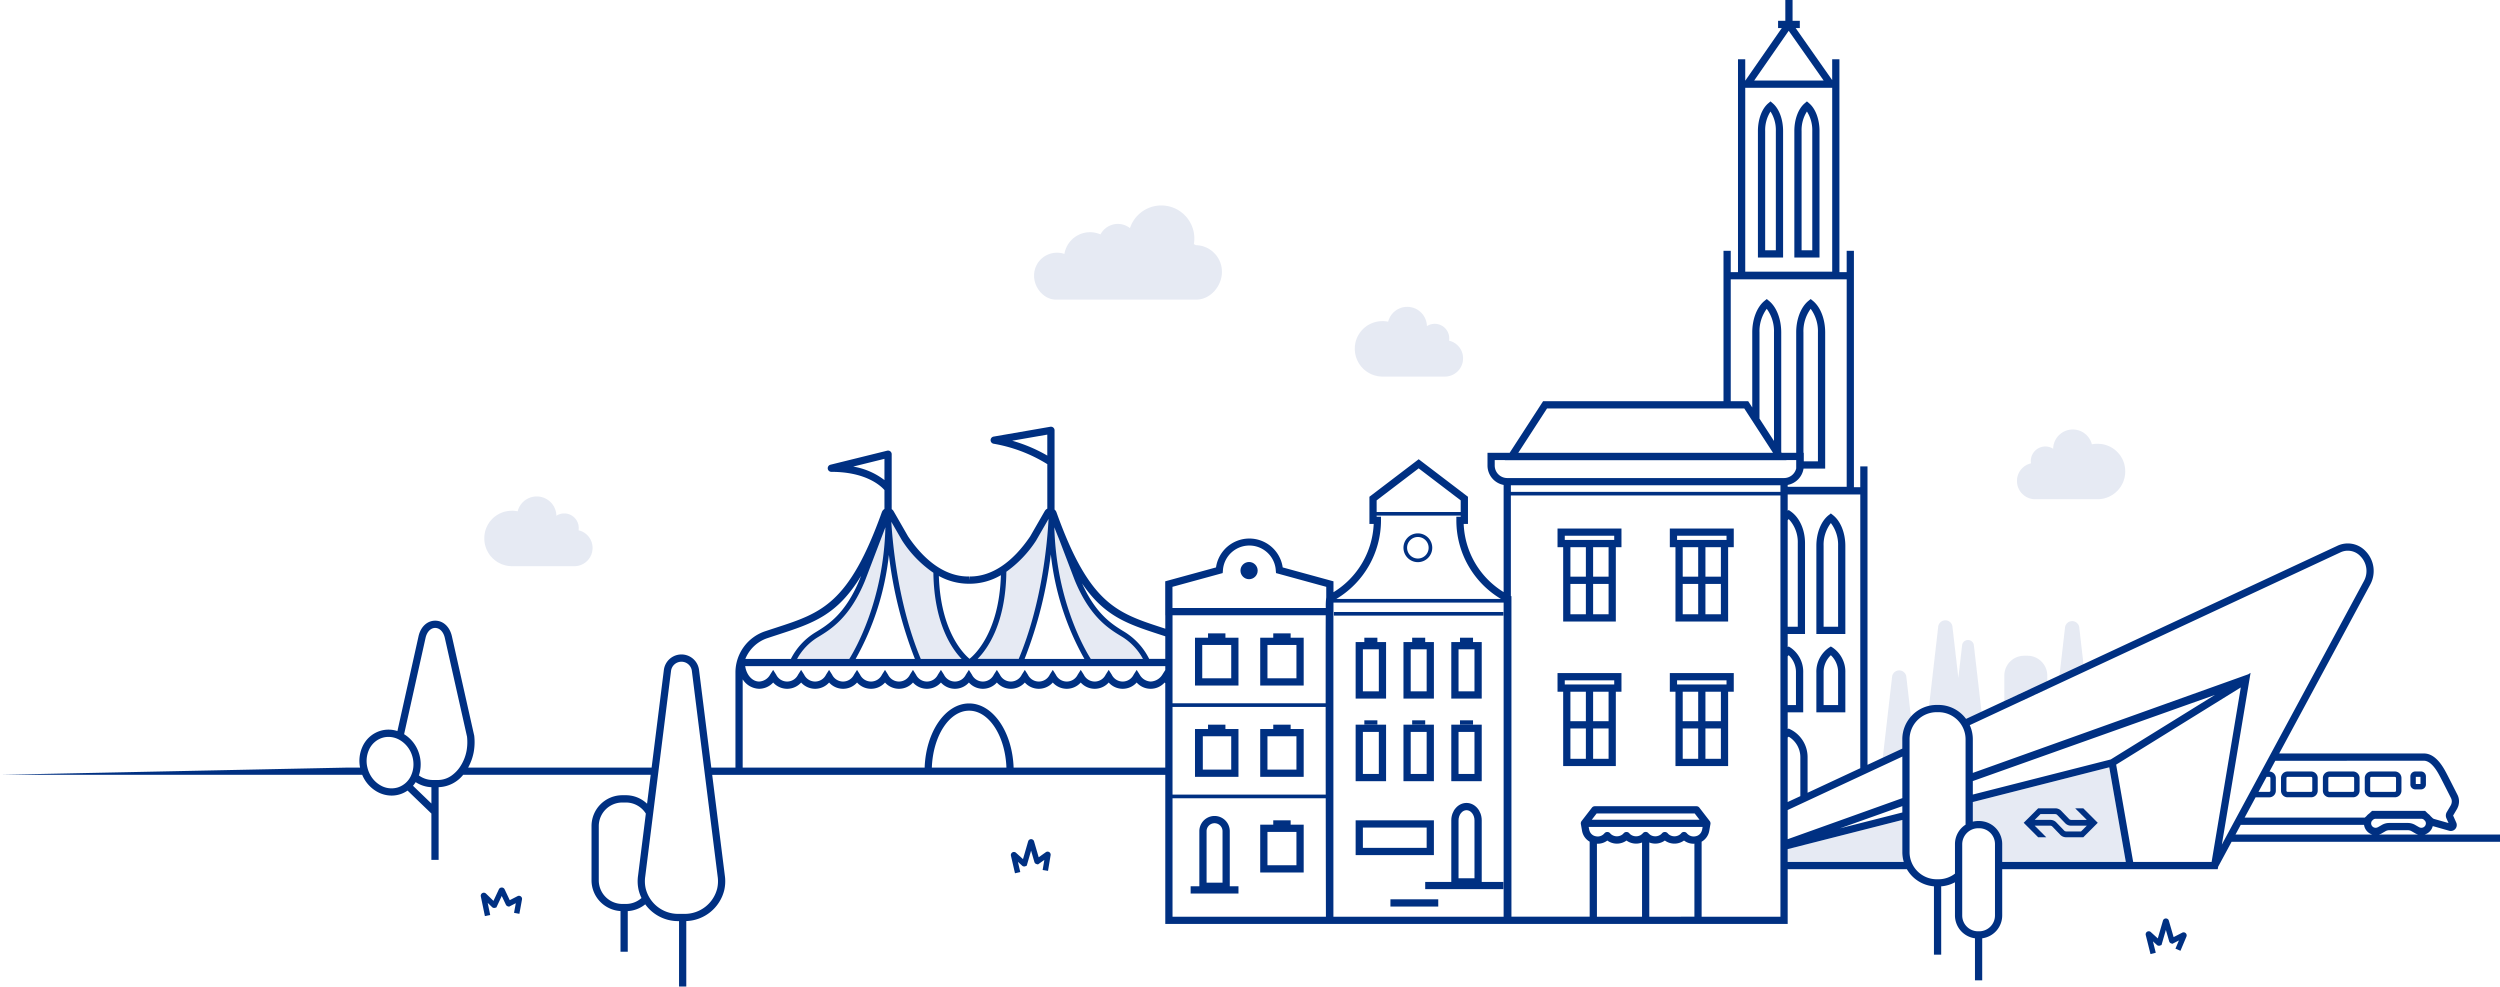 <svg xmlns="http://www.w3.org/2000/svg" width="690" height="272.275" viewBox="0 0 690 272.275"><defs><style>.a,.b{fill:#003082;}.a{opacity:0.1;}</style></defs><title>generiek</title><polygon class="a" points="258.628 157.969 258.857 164.998 259.239 167.568 260.691 172.935 262.296 175.656 263.825 178.377 267.264 182.761 253.966 182.837 253.049 180.796 249.686 170.441 247.011 159.027 245.941 151.393 245.635 145.648 245.483 143.305 245.635 142.247 248.387 146.48 250.527 150.032 252.514 152.527 254.654 154.643 257.405 156.986 258.628 157.969"/><polygon class="a" points="245.177 143.396 245.253 145.134 245.1 148.913 244.642 154.734 242.884 163.502 239.445 173.328 236.617 179.677 235.165 182.247 218.657 182.701 219.192 180.736 221.284 178.165 222.975 176.503 225.994 174.462 231.114 170.305 234.401 166.601 236.846 162.368 239.751 155.187 245.177 143.396"/><polygon class="a" points="276.738 157.816 276.509 164.845 276.127 167.415 274.674 172.782 273.069 175.503 271.541 178.224 268.102 182.608 281.4 182.684 282.317 180.643 285.68 170.288 288.355 158.874 289.425 151.24 289.73 145.495 289.883 143.152 289.73 142.094 286.979 146.327 284.839 149.879 282.852 152.374 280.712 154.49 277.961 156.833 276.738 157.816"/><polygon class="a" points="290.189 143.243 290.113 144.981 290.265 148.761 290.724 154.581 292.482 163.349 295.921 173.175 298.749 179.524 300.201 182.094 316.709 182.548 316.174 180.583 314.082 178.012 312.391 176.35 309.372 174.309 304.251 170.152 300.965 166.448 298.519 162.215 295.615 155.034 290.189 143.243"/><path class="a" d="M403.806,98.883a5.025,5.025,0,0,1-4.838,5.051H381.41a7.667,7.667,0,0,1-7.482-7.695,7.58,7.58,0,0,1,7.482-7.6,7.435,7.435,0,0,1,1.723.147,5.43,5.43,0,0,1,10.693,1.227,3.95,3.95,0,0,1,2.152-.636,4.01,4.01,0,0,1,4.014,4.011,4.956,4.956,0,0,1-.041.645A4.964,4.964,0,0,1,403.806,98.883Z"/><path class="a" d="M163.547,151.215a5.025,5.025,0,0,1-4.838,5.051H141.151a7.667,7.667,0,0,1-7.482-7.695,7.58,7.58,0,0,1,7.482-7.6,7.435,7.435,0,0,1,1.723.147,5.43,5.43,0,0,1,10.693,1.227,3.95,3.95,0,0,1,2.152-.636,4.01,4.01,0,0,1,4.014,4.011,4.956,4.956,0,0,1-.041.645A4.964,4.964,0,0,1,163.547,151.215Z"/><path class="a" d="M556.687,132.735a5.025,5.025,0,0,0,4.838,5.051h17.559a7.667,7.667,0,0,0,7.482-7.695,7.58,7.58,0,0,0-7.482-7.6,7.435,7.435,0,0,0-1.723.147,5.43,5.43,0,0,0-10.693,1.227,3.95,3.95,0,0,0-2.152-.636,4.01,4.01,0,0,0-4.014,4.011,4.956,4.956,0,0,0,.041.645A4.964,4.964,0,0,0,556.687,132.735Z"/><path class="a" d="M337.254,75.04c0,3.918-3.183,7.656-7.1,7.656h-38.7c-3.344,0-6.052-3.263-6.052-6.607a6.292,6.292,0,0,1,6.052-6.329,5.842,5.842,0,0,1,2.322.327,7.161,7.161,0,0,1,9.96-5.385,5.408,5.408,0,0,1,4.779-2.9,5.322,5.322,0,0,1,3.353,1.166,9.113,9.113,0,0,1,17.769,2.853,8.512,8.512,0,0,1-.143,1.595c.215-.018.439.25.663.25A7.347,7.347,0,0,1,337.254,75.04Z"/><path class="a" d="M545.933,226.594h.313a6.372,6.372,0,0,1,6.364,6.364V237.9h34.114l-4.572-26.122L544.5,221.357v5.407A6.34,6.34,0,0,1,545.933,226.594Z"/><path class="a" d="M525.043,235.2v-8.891L493.4,234.36V237.9H525.44A9.438,9.438,0,0,1,525.043,235.2Z"/><polygon class="a" points="493.401 234.36 525.043 226.307 493.401 234.36 493.401 234.36"/><path class="a" d="M535.018,195.563a8.462,8.462,0,0,1,7.323,4.216l4.69-2.2L544.8,178.208a1.637,1.637,0,0,0-3.271,0l-1.024,8.88L538.89,173.1a1.981,1.981,0,0,0-3.958,0l-2.625,22.769a8.463,8.463,0,0,1,2.216-.3Z"/><path class="a" d="M526.044,207.436v-3.395a8.432,8.432,0,0,1,1.532-4.852l-1.414-12.268a1.981,1.981,0,0,0-3.958,0l-2.721,23.6Z"/><path class="a" d="M575.162,184.359l-1.273-11.039a1.981,1.981,0,0,0-3.958,0l-1.645,14.269Z"/><path class="a" d="M565.046,189.112v-2.679a5.459,5.459,0,0,0-5.443-5.443h-.965a5.459,5.459,0,0,0-5.443,5.443v8.247Z"/><path class="b" d="M602.288,257.422l-2.371,1.218L598.6,254.1a.844.844,0,0,0-.816-.611h0a.842.842,0,0,0-.812.613l-1.421,4.9-1.922-1.748a.85.85,0,0,0-1.4.836l1.309,5.234,1.455-.363-.788-3.151,1.1,1a.845.845,0,0,0,.8.19l.475-.181,1.2-4.153.911,3.141a.848.848,0,0,0,.479.543l.41.139,1.8-.923-.957,2.265,1.383.584,1.653-3.917a.85.85,0,0,0-1.173-1.083Z"/><path class="b" d="M143.745,247.409a.846.846,0,0,0-.9-.074l-2.156,1.111L139.25,245.4a.886.886,0,0,0-1.539,0l-1.515,3.24-2.068-2.016a.85.85,0,0,0-1.423.782l1.123,5.437,1.469-.3-.694-3.358,1.2,1.172a.858.858,0,0,0,.746.227l.453-.126,1.481-3.168,1.142,2.411a.857.857,0,0,0,.493.437l.38.1,1.862-.96-.486,2.667,1.476.27.722-3.964A.843.843,0,0,0,143.745,247.409Z"/><path class="b" d="M289.589,235.179a.851.851,0,0,0-.944.029l-1.969,1.4-1.275-4.392a.85.85,0,0,0-1.633,0l-1.421,4.9-1.928-1.752a.849.849,0,0,0-1.4.817l1.117,4.846,1.462-.337-.65-2.82,1.162,1.057a.855.855,0,0,0,.8.189l.469-.182,1.2-4.151.907,3.124a.849.849,0,0,0,.537.564l.457.114,1.754-1.252-.462,2.782,1.479.246.72-4.328A.847.847,0,0,0,289.589,235.179Z"/><path class="b" d="M509.315,185.661a8.055,8.055,0,0,0-3.472-6.905l-.528-.33-.529.33a8.058,8.058,0,0,0-3.471,6.905V196.6h8Zm-2,8.936h-4v-8.936a6.413,6.413,0,0,1,2-4.818,6.412,6.412,0,0,1,2,4.818Z"/><path class="b" d="M509.315,150.676c0-3.579-1.295-6.828-3.38-8.477l-.62-.491-.621.491c-2.084,1.65-3.379,4.9-3.379,8.477v24.307h8Zm-2,22.307h-4V150.676a9.873,9.873,0,0,1,2-6.313,9.872,9.872,0,0,1,2,6.313Z"/><path class="b" d="M492.133,36.178c0-3.216-1.081-6.142-2.822-7.636l-.651-.559-.651.559c-1.741,1.494-2.822,4.42-2.822,7.636v34.9h6.947Zm-2,32.9h-2.947v-32.9a9.543,9.543,0,0,1,1.474-5.4,9.543,9.543,0,0,1,1.474,5.4Z"/><path class="b" d="M502.186,36.178c0-3.216-1.081-6.142-2.822-7.636l-.651-.559-.651.559c-1.741,1.494-2.822,4.42-2.822,7.636v34.9h6.947Zm-2,32.9h-2.947v-32.9a9.543,9.543,0,0,1,1.474-5.4,9.543,9.543,0,0,1,1.474,5.4Z"/><path class="b" d="M654.484,220.053h6.506a1.814,1.814,0,0,0,1.812-1.812v-3.5a1.814,1.814,0,0,0-1.812-1.812h-6.506a1.815,1.815,0,0,0-1.812,1.813v3.5A1.815,1.815,0,0,0,654.484,220.053Zm-.312-5.317a.313.313,0,0,1,.313-.312h6.506a.313.313,0,0,1,.312.313v3.5a.313.313,0,0,1-.312.313h-6.506a.313.313,0,0,1-.312-.312Z"/><path class="b" d="M666.629,217.875h1.558a1.368,1.368,0,0,0,1.367-1.366V214.29a1.369,1.369,0,0,0-1.367-1.367h-1.558a1.369,1.369,0,0,0-1.367,1.367v2.219A1.368,1.368,0,0,0,666.629,217.875Zm.133-3.452h1.292v1.952h-1.292Z"/><path class="b" d="M642.926,220.053h6.506a1.815,1.815,0,0,0,1.813-1.812v-3.5a1.815,1.815,0,0,0-1.812-1.812h-6.506a1.815,1.815,0,0,0-1.812,1.813v3.5A1.815,1.815,0,0,0,642.926,220.053Zm-.312-5.317a.313.313,0,0,1,.313-.312h6.506a.313.313,0,0,1,.313.313v3.5a.313.313,0,0,1-.312.313h-6.506a.313.313,0,0,1-.312-.312Z"/><path class="b" d="M631.37,220.053h6.506a1.814,1.814,0,0,0,1.812-1.812v-3.5a1.814,1.814,0,0,0-1.812-1.812H631.37a1.815,1.815,0,0,0-1.812,1.813v3.5A1.815,1.815,0,0,0,631.37,220.053Zm-.312-5.317a.313.313,0,0,1,.313-.312h6.506a.313.313,0,0,1,.312.313v3.5a.313.313,0,0,1-.312.313H631.37a.313.313,0,0,1-.312-.312Z"/><path class="b" d="M572.755,223.1l3.194,3.194h-4.312a1.135,1.135,0,0,1-.479-.16l-2.316-2.4a2.23,2.23,0,0,0-1.6-.639h-4.711l-3.992,3.992,3.992,3.992h2.236l-3.194-3.194h4.312a1.134,1.134,0,0,1,.479.16l2.316,2.4a2.229,2.229,0,0,0,1.6.639h4.711l3.992-3.992-3.992-3.992Zm1.6,6.388H570.28a1.135,1.135,0,0,1-.479-.16l-2.316-2.4a2.23,2.23,0,0,0-1.6-.639h-4.312l1.6-1.6h4.072a1.135,1.135,0,0,1,.479.16l2.316,2.4a2.23,2.23,0,0,0,1.6.639h4.312Z"/><path class="b" d="M669.223,230.325A3.242,3.242,0,0,0,671.439,228l4.539,1.289a1.688,1.688,0,0,0,.452.063,1.64,1.64,0,0,0,1.532-1.061,1.662,1.662,0,0,0-.046-1.278l-.854-1.921,1.06-1.795c.026-.045.052-.09.076-.137l.22-.5.021-.057.087-.248a.477.477,0,0,0,.028-.139,4,4,0,0,0-.311-2.88c-.293-.58-2.871-5.681-3.187-6.231l-.087-.16c-1.773-3.31-3.777-4.987-5.959-4.987H629.057l25.119-46.6a7.849,7.849,0,0,0-1.164-9.13,6.743,6.743,0,0,0-7.948-1.567L542.627,198.415a9.461,9.461,0,0,0-7.61-3.852h-.5a9.489,9.489,0,0,0-9.479,9.478v2.57l-9.607,4.478V128.725h-2v5.75h-1.75V69.225h-2V75.1h-2V16.35h-2v5.758L495.606,7.75h1.143v-2h-2V0h-2V5.75h-2v2h1.022L481.725,22.225h-.039V16.35h-2V75.1h-2V69.225h-2v41.5H425.9l-9.233,14.244h-6.117v3.516A5.457,5.457,0,0,0,415,133.844v29.572a23.114,23.114,0,0,1-11.021-18.806h1.181v-7.5l-13.6-10.362-13.6,10.362v7.5h1.181a23.264,23.264,0,0,1-11.1,18.841v-3.008l-14.014-3.837a9.3,9.3,0,0,0-18.409,0L321.6,160.442v9.367h.019v3.708l-.875-.288c-12.531-4.084-20.1-6.55-29.161-31.854l-.062-.151a1.78,1.78,0,0,0-.463-.588V118.769a1,1,0,0,0-1.171-.985L274.234,120.5a1,1,0,0,0-.013,1.968,41.4,41.4,0,0,1,14.835,5.639v12.276a1.813,1.813,0,0,0-.728.7l-4,6.958c-4.91,7.244-10.64,11.067-16.578,11.067h-.139l-.01,1-.1-1h-.292c-5.941,0-11.673-3.825-16.576-11.059l-4-6.969a1.811,1.811,0,0,0-.526-.562V125.359a1,1,0,0,0-1.24-.971l-15.652,3.872a1,1,0,0,0,.24,1.971c9.772,0,13.822,4.059,14.652,5.031v5.208a1.772,1.772,0,0,0-.661.746l-.066.16c-9.066,25.3-16.63,27.77-29.161,31.854-.984.321-2,.651-3.046,1a12,12,0,0,0-8.189,11.385v26.242h-6.666l-3.38-26.939a4.894,4.894,0,0,0-9.713,0l-3.38,26.938H129.206a14.509,14.509,0,0,0,1.542-4.293,15.613,15.613,0,0,0,.141-4.5l-6.165-27.457c-.587-2.612-2.4-4.3-4.606-4.3h0c-2.215,0-4.023,1.694-4.607,4.313l-5.824,26.153a7.839,7.839,0,0,0-4.861-.014,7.985,7.985,0,0,0-4.833,4.433,9.451,9.451,0,0,0-.616,5.662H96l-96,2H99.969a9.5,9.5,0,0,0,4,4.6,8.236,8.236,0,0,0,4.111,1.128,7.705,7.705,0,0,0,4.408-1.38l6.55,6.316.023-.024v12.839h2v-20.07a9.062,9.062,0,0,0,6.775-3.413h51.751l-1,7.982a8.44,8.44,0,0,0-5.833-2.35h-.994a8.513,8.513,0,0,0-8.5,8.5v14.993a8.507,8.507,0,0,0,8,8.478v11.226h2V251.465a8.441,8.441,0,0,0,4.827-1.871,11.193,11.193,0,0,0,9.077,4.637h.251v18.044h2V254.214a11.2,11.2,0,0,0,10.473-8.513,10.944,10.944,0,0,0,.166-4.044l-3.487-27.8H321.618v41.149H493.4V239.9h32.9a9.476,9.476,0,0,0,7.469,4.729v18.854h2V244.628a9.416,9.416,0,0,0,3.8-1.12v9.164a6.369,6.369,0,0,0,5.521,6.3v11.592h2V258.972a6.369,6.369,0,0,0,5.521-6.3V239.9h59.482l.112-.672,3.719-6.9H690v-2ZM505.686,24.225v50.75h-24V24.225Zm-12-15.728,9.638,13.728H484.16ZM109.869,217.308a6.013,6.013,0,0,1-4.9-.578,7.4,7.4,0,0,1-2.782-2.87,8.079,8.079,0,0,1-.608-1.4c-.065-.2-.118-.4-.167-.6a7.5,7.5,0,0,1,.4-4.845,6.013,6.013,0,0,1,3.625-3.348,5.76,5.76,0,0,1,1.781-.282,6.251,6.251,0,0,1,3.119.86,7.575,7.575,0,0,1,3.39,4.269,7.838,7.838,0,0,1,.338,3.346,7.213,7.213,0,0,1-.533,2c-.014.033-.025.068-.039.1A6.013,6.013,0,0,1,109.869,217.308Zm4.119-.432a8.314,8.314,0,0,0,.739-1.01,8.448,8.448,0,0,0,4.339,1.4v4.505Zm6.97-1.6h-1.625a6.445,6.445,0,0,1-3.718-1.255c.019-.054.035-.109.053-.164a9.288,9.288,0,0,0,.4-2,9.85,9.85,0,0,0-.441-3.963,9.588,9.588,0,0,0-4.092-5.256l5.919-26.579c.372-1.669,1.415-2.747,2.657-2.748h0c1.239,0,2.281,1.074,2.655,2.738l6.132,27.272a13.616,13.616,0,0,1-.12,3.864,11.965,11.965,0,0,1-1.954,4.671,9.2,9.2,0,0,1-1.918,2A6.539,6.539,0,0,1,120.958,215.278Zm51.8,34.213h-.994a6.511,6.511,0,0,1-6.5-6.5V227.994a6.51,6.51,0,0,1,6.5-6.5h.994a6.48,6.48,0,0,1,5.493,3.06l-2.146,17.1a10.968,10.968,0,0,0,.166,4.045,11.291,11.291,0,0,0,.781,2.152A6.461,6.461,0,0,1,172.756,249.491Zm25.312-7.587a9,9,0,0,1-.123,3.314,9.213,9.213,0,0,1-8.952,7.013h-1.831a9.214,9.214,0,0,1-8.952-7.012,9.022,9.022,0,0,1-.123-3.315l3.519-28.045.251-2,3.349-26.69a2.895,2.895,0,0,1,5.744,0l3.348,26.69.251,2ZM667.7,228.314a.931.931,0,0,0-.109-.052l-1.026-.59a4.04,4.04,0,0,0-2.007-.535h-5.139a4.03,4.03,0,0,0-2.006.534l-1.063.61c-.031.013-.063.027-.094.043a1.24,1.24,0,0,1-1.822-1.1,1.214,1.214,0,0,1,.229-.683l.438-.4a1.23,1.23,0,0,1,.555-.156c.026,0,.052,0,.078,0h12.511c.025,0,.052,0,.078,0a1.209,1.209,0,0,1,.591.186l.411.4a1.2,1.2,0,0,1,.22.661A1.244,1.244,0,0,1,667.7,228.314Zm-.31,2.011h-10.8a3.268,3.268,0,0,0,.448-.154,1,1,0,0,0,.188-.083l1.188-.682a2.029,2.029,0,0,1,1.01-.269h5.139a2.026,2.026,0,0,1,1.011.27l1.152.662a1.021,1.021,0,0,0,.17.077A3.313,3.313,0,0,0,667.389,230.325Zm1.621-20.361c.953,0,2.455.683,4.2,3.932l.114.21c.22.383,2,3.881,3.14,6.143a2.133,2.133,0,0,1,.231.963,2.348,2.348,0,0,1-.088.57l-.042.139a2.073,2.073,0,0,1-.163.365l-1.092,1.85a1.885,1.885,0,0,0-.1,1.715l.583,1.31-3.942-1.119a1.109,1.109,0,0,1-.471-.271l-.519-.5a3.289,3.289,0,0,0-.73-.7l-.792-.763H654.685l-.807.745a3.284,3.284,0,0,0-.7.649l-.5.461H619.519l3.021-5.6h3.778a1.815,1.815,0,0,0,1.813-1.812v-3.5a1.812,1.812,0,0,0-1.75-1.806l1.6-2.966Zm-43.435,4.459h.743a.313.313,0,0,1,.313.313v3.5a.313.313,0,0,1-.312.313h-2.969Zm-100.531-5.605v11.469l-9.607,3.44-2.788,1L493.4,231.618v-8.052l3.493-1.628,2-.932,14.542-6.778,2-.932Zm0,15.426-17.237,4.387,17.237-6.134Zm.4,13.652H493.4V234.36l31.643-8.053V235.2A9.438,9.438,0,0,0,525.44,237.9ZM493.4,181.123c.094-.1.185-.194.285-.28a6.413,6.413,0,0,1,2,4.818V194.6H493.4Zm0,22.408c.1-.065.185-.137.285-.2A6.564,6.564,0,0,1,496.894,209v10.732L493.4,221.36Zm20.035,8.49L498.894,218.8V209a8.556,8.556,0,0,0-4.762-7.7l-.446-.223-.285.142V196.6h4.285V185.661a8.058,8.058,0,0,0-3.471-6.905l-.529-.33-.285.178v-3.622h4.785V149.916c0-3.7-1.5-7.058-3.927-8.752l-.573-.4-.285.2v-4.487h20.035ZM417,133.939h74.4v1.813H417Zm76.4,9.635c.095-.1.185-.212.285-.305a9.252,9.252,0,0,1,2.5,6.647v23.066H493.4ZM477.686,77.1h32v57.25H493.4v-.507a5.457,5.457,0,0,0,4.38-4.518h5.97V91.758c0-3.675-1.29-7.012-3.367-8.708l-.633-.517-.633.517c-2.077,1.7-3.367,5.032-3.367,8.708v33.214h-4.014l-.115-.177V91.758c0-3.675-1.29-7.012-3.367-8.708l-.633-.517-.632.516c-2.078,1.7-3.368,5.032-3.368,8.708v20.7l-1.119-1.726h-4.816Zm20.064,47.873V91.758a10.462,10.462,0,0,1,2-6.531,10.462,10.462,0,0,1,2,6.531v35.567h-3.9v-2.353Zm-8.129-3.262-4-6.17V91.758a10.459,10.459,0,0,1,2-6.531,10.461,10.461,0,0,1,2,6.531Zm-62.639-8.982h54.432l7.939,12.244H419.045Zm-14.437,15.76v-1.516h2.82l-.028.043h77.724l-.028-.043h2.718v2.311a3.451,3.451,0,0,1-3.35,2.656H416A3.455,3.455,0,0,1,412.545,128.488Zm-20.991.778,11.6,8.838v3.2h-23.2v-3.2Zm-10.4,14.343v-1h-1.2v-.3h23.2v.3h-1.2v1a25.189,25.189,0,0,0,12.318,21.7H368.825A25.315,25.315,0,0,0,381.157,143.609Zm-84.529,16.529c4.2,10.225,9.46,13.42,12.943,15.534a16.221,16.221,0,0,1,5.887,6.185H301.051c-1.346-2.105-9.5-15.694-10.055-36.323.434,1.126.865,2.208,1.294,3.239Zm-6.6-7.153a75.244,75.244,0,0,0,9.265,28.872h-16.5A116.022,116.022,0,0,0,290.028,152.985Zm-53.864,28.872a75.465,75.465,0,0,0,9.173-28.707,116.213,116.213,0,0,0,7.174,28.707Zm8.209-36.331c-.511,20.225-8.346,33.753-9.961,36.331H220a16.114,16.114,0,0,1,5.793-6.03c3.482-2.114,8.746-5.31,12.95-15.554Zm-38.7,38.331H321.618v1.064l-.822,1.3a3.97,3.97,0,0,1-3.214,1.883,3.652,3.652,0,0,1-3.014-1.883l-.845-1.333-.845,1.333a3.354,3.354,0,0,1-6.028,0l-.845-1.333-.845,1.333a3.354,3.354,0,0,1-6.028,0l-.845-1.333-.845,1.333a3.354,3.354,0,0,1-6.028,0l-.845-1.333-.845,1.333a3.354,3.354,0,0,1-6.028,0l-.845-1.333-.845,1.333a3.354,3.354,0,0,1-6.028,0l-.845-1.333-.845,1.333a3.354,3.354,0,0,1-6.028,0l-.845-1.333-.845,1.333a3.354,3.354,0,0,1-6.028,0l-.845-1.333-.845,1.333a3.354,3.354,0,0,1-6.028,0l-.845-1.333-.845,1.333a3.354,3.354,0,0,1-6.028,0l-.845-1.333-.845,1.333a3.354,3.354,0,0,1-6.028,0l-.845-1.333-.845,1.333a3.354,3.354,0,0,1-6.028,0l-.845-1.333-.845,1.333a3.354,3.354,0,0,1-6.028,0l-.845-1.333-.845,1.333a3.354,3.354,0,0,1-6.028,0l-.845-1.333-.845,1.333a3.652,3.652,0,0,1-3.014,1.883c-1.751,0-3.227-1.532-3.74-3.637C205.752,184.265,205.7,184.067,205.669,183.857Zm117.949,30v-18.75h42.26c0,4.684.006,9.608.011,14.533,0,3.246.007,6.49.011,9.667H323.618Zm-.019-51.892,13.86-3.795.061-.693a7.311,7.311,0,0,1,14.6,0l.06.693,13.861,3.795v2.93a19.088,19.088,0,0,0-.124,2.912H323.6Zm.019,7.842H365.9c-.01,2.375-.017,5.558-.021,9.31,0,4.368,0,9.5,0,14.99h-42.26v-24.3Zm-3.5,5.321c.484.158,1,.329,1.5.493v6.234h-4.445a18.378,18.378,0,0,0-6.824-7.466c-3.332-2.024-7.83-4.767-11.7-13.362C304.809,170.13,311.285,172.251,320.123,175.131Zm-40.756-53.49,9.69-1.684v5.786A42.192,42.192,0,0,0,279.367,121.641Zm6.62,27.528,3.421-5.945c-.318,6.219-1.765,23.243-8.238,38.634H269.814c2.657-2.675,7.763-9.683,7.944-24.057A31.838,31.838,0,0,0,285.986,149.169ZM267.3,161.113h.157l.115,0h.175a17.074,17.074,0,0,0,8.5-2.36c-.476,16.066-7.5,22.179-8.656,23.076-1.582-1.313-7.991-7.565-8.463-22.859A17.138,17.138,0,0,0,267.3,161.113Zm-18.384-12.037.058.093a31.3,31.3,0,0,0,8.638,8.911c.205,14.02,5.1,21,7.792,23.777H254.134c-6.173-14.775-7.745-31.409-8.134-37.852Zm-13.441-20.3,8.631-2.135V132.5A19.419,19.419,0,0,0,235.473,128.772Zm-23.667,47.357c1.042-.35,2.05-.679,3.029-1,9.483-3.091,16.248-5.305,22.818-16.2l-.3.794c-4.01,9.771-8.821,12.691-12.334,14.823a18.266,18.266,0,0,0-6.739,7.313H205.715A10,10,0,0,1,211.806,176.129Zm45.38,35.73c.32-8.752,4.814-15.714,10.292-15.714s9.973,6.962,10.293,15.714Zm22.57,0c-.345-9.853-5.712-17.714-12.278-17.714s-11.932,7.861-12.277,17.714H204.98V187.5a5.585,5.585,0,0,0,4.56,2.607,5.322,5.322,0,0,0,3.859-1.728,5.173,5.173,0,0,0,7.717,0,5.173,5.173,0,0,0,7.717,0,5.173,5.173,0,0,0,7.717,0,5.173,5.173,0,0,0,7.717,0,5.173,5.173,0,0,0,7.717,0,5.173,5.173,0,0,0,7.717,0,5.173,5.173,0,0,0,7.717,0,5.173,5.173,0,0,0,7.717,0,5.173,5.173,0,0,0,7.717,0,5.173,5.173,0,0,0,7.717,0,5.173,5.173,0,0,0,7.717,0,5.173,5.173,0,0,0,7.717,0,5.173,5.173,0,0,0,7.717,0,5.173,5.173,0,0,0,7.717,0c.057.06.118.112.177.169v23.316Zm43.861,8.45H365.9c.02,15.405.046,28.984.053,32.7H323.618Zm44.4,32.7v-83.2h.019v-3.5H415v86.7Zm101.9-24.77-.123.7a2.4,2.4,0,0,1-.141.465,2.2,2.2,0,0,1-1.207,1.265,2.72,2.72,0,0,1-.793.184,2.388,2.388,0,0,1-1.386-.3,2.451,2.451,0,0,1-.7-.579,1,1,0,0,0-1.555,0,2.22,2.22,0,0,1-.74.579,2.549,2.549,0,0,1-2.26,0,2.216,2.216,0,0,1-.739-.579,1.035,1.035,0,0,0-1.555,0,2.218,2.218,0,0,1-.74.579,2.549,2.549,0,0,1-2.26,0,2.252,2.252,0,0,1-.518-.365,2.134,2.134,0,0,1-.222-.214,1,1,0,0,0-1.556,0,2.112,2.112,0,0,1-.223.215,2.239,2.239,0,0,1-.515.363,2.55,2.55,0,0,1-2.259,0,2.217,2.217,0,0,1-.74-.579,1.035,1.035,0,0,0-1.555,0,2.22,2.22,0,0,1-.74.579,2.549,2.549,0,0,1-2.26,0,2.216,2.216,0,0,1-.739-.579,1.035,1.035,0,0,0-1.555,0,2.477,2.477,0,0,1-.69.579,2.347,2.347,0,0,1-1.4.3,2.787,2.787,0,0,1-.79-.186,2.2,2.2,0,0,1-1.21-1.273,2.41,2.41,0,0,1-.139-.455l-.124-.7Zm-30.583-2,1.327-1.719H467.74l1.327,1.719Zm1.418,6.619a4.339,4.339,0,0,0,2.866-.87,4.525,4.525,0,0,0,5.292,0,4.538,4.538,0,0,0,4.292.538v20.483h-12.45Zm14.45,20.151V232.524a4.536,4.536,0,0,0,4.295-.537,4.525,4.525,0,0,0,5.292,0,4.329,4.329,0,0,0,2.637.885c.075,0,.152-.018.228-.022v20.158Zm36.2,0H469.65v-20.7a4.315,4.315,0,0,0,2.111-3.021l.327-1.873V227.4a.99.99,0,0,0-.017-.374c-.006-.028-.012-.056-.02-.083a.986.986,0,0,0-.156-.317l-2.872-3.719a1,1,0,0,0-.791-.389H440.167a1,1,0,0,0-.792.389l-2.871,3.719a.987.987,0,0,0-.156.317c-.008.027-.014.055-.02.083a1,1,0,0,0-.017.374v.009l.33,1.878a4.315,4.315,0,0,0,2.108,3.014v20.7H417.157V164.563l-.159-.072V136.752h74.4V253.009Zm43.616-10.333h-.5a7.5,7.5,0,0,1-7.479-7.478V204.041a7.486,7.486,0,0,1,7.479-7.478h.5a7.5,7.5,0,0,1,7.479,7.478V227.61a6.36,6.36,0,0,0-2.927,5.348v8.16A7.432,7.432,0,0,1,535.017,242.676Zm17.594-4.78v-4.937a6.372,6.372,0,0,0-6.364-6.364h-.313a6.34,6.34,0,0,0-1.437.17v-5.407l37.657-9.583,4.572,26.122Zm29.945-28.289L544.5,219.293v-3.718L611.311,191.8l-26.1,16.164Zm-31.945,43.064a4.369,4.369,0,0,1-4.364,4.363h-.313a4.369,4.369,0,0,1-4.364-4.363V232.958a4.432,4.432,0,0,1,4.364-4.364h.313a4.369,4.369,0,0,1,4.364,4.364v19.713ZM588.756,237.9l-4.7-26.863,1.727-1.069,3.229-2,29.446-18.235-3.05,18.236-.335,2-2.625,15.694-.335,2-.446,2.668-.334,2-.932,5.57Zm24.472-4.781.132-.789.334-2,.446-2.668.334-2,2.625-15.694.334-2,3.723-22.261-.643.4L544.5,213.322v-9.281a9.408,9.408,0,0,0-.847-3.9L645.91,152.481a4.735,4.735,0,0,1,5.647,1.128,5.791,5.791,0,0,1,.859,6.808l-25.631,47.546-1.078,2-1.6,2.959-.809,1.5-2.226,4.13-.809,1.5-3.021,5.6-1.078,2-1.438,2.668-1.078,2Zm5.213-5.457h34.036a3.235,3.235,0,0,0,2.277,2.668H617Z"/><path class="b" d="M460.872,190.918h1.558v20.51h14.534v-20.51h1.557v-5.155H460.872Zm3.558,0H468.7v8.134h-4.267Zm0,10.134H468.7v8.376h-4.267Zm6.267,8.376v-8.376h4.268v8.376Zm4.268-10.376H470.7v-8.134h4.268Zm-12.092-11.289H476.52v1.155H462.872Z"/><path class="b" d="M429.877,190.918h1.558v20.51h14.534v-20.51h1.557v-5.155H429.877Zm3.558,0H437.7v8.134h-4.267Zm0,10.134H437.7v8.376h-4.267Zm6.267,8.376v-8.376h4.268v8.376Zm4.268-10.376H439.7v-8.134h4.268Zm-12.092-11.289h13.648v1.155H431.877Z"/><path class="b" d="M460.872,151.024h1.558v20.51h14.534v-20.51h1.557v-5.155H460.872Zm3.558,0H468.7v8.133h-4.267Zm0,10.133H468.7v8.377h-4.267Zm6.267,8.377v-8.377h4.268v8.377Zm4.268-10.377H470.7v-8.133h4.268Zm-12.092-11.288H476.52v1.155H462.872Z"/><path class="b" d="M429.877,151.024h1.558v20.51h14.534v-20.51h1.557v-5.155H429.877Zm3.558,0H437.7v8.133h-4.267Zm0,10.133H437.7v8.377h-4.267Zm6.267,8.377v-8.377h4.268v8.377Zm4.268-10.377H439.7v-8.133h4.268Zm-12.092-11.288h13.648v1.155H431.877Z"/><rect class="b" x="368.157" y="168.909" width="46.8" height="1"/><path class="b" d="M376.557,176.009v1.2h-2.4v15.6h8.4v-15.6h-2.4v-1.2Zm4,3.2v11.6h-4.4v-11.6Z"/><path class="b" d="M389.757,176.009v1.2h-2.4v15.6h8.4v-15.6h-2.4v-1.2Zm4,3.2v11.6h-4.4v-11.6Z"/><path class="b" d="M402.957,176.009v1.2h-2.4v15.6h8.4v-15.6h-2.4v-1.2Zm4,3.2v11.6h-4.4v-11.6Z"/><path class="b" d="M374.157,215.609h8.4v-15.6h-8.4Zm2-13.6h4.4v11.6h-4.4Z"/><rect class="b" x="376.557" y="198.809" width="3.6" height="1.2"/><path class="b" d="M387.357,215.609h8.4v-15.6h-8.4Zm2-13.6h4.4v11.6h-4.4Z"/><rect class="b" x="389.757" y="198.809" width="3.6" height="1.2"/><path class="b" d="M400.557,215.609h8.4v-15.6h-8.4Zm2-13.6h4.4v11.6h-4.4Z"/><rect class="b" x="402.957" y="198.809" width="3.6" height="1.2"/><path class="b" d="M374.157,236.009h21.6v-9.6h-21.6Zm2-7.6h17.6v5.6h-17.6Z"/><path class="b" d="M408.957,226.409c0-2.651-1.88-4.8-4.2-4.8s-4.2,2.149-4.2,4.8v17h-7.2v2h21.6v-2h-6Zm-6.4,0c0-1.518,1.008-2.8,2.2-2.8s2.2,1.282,2.2,2.8v16h-4.4Z"/><path class="b" d="M391.329,155.154a3.972,3.972,0,1,0-3.972-3.972A3.972,3.972,0,0,0,391.329,155.154Zm0-6.945a2.972,2.972,0,1,1-2.972,2.972A2.976,2.976,0,0,1,391.329,148.209Z"/><rect class="b" x="383.757" y="248.209" width="13.199" height="2"/><path class="b" d="M359.818,176.009h-3.6v-1.2h-4.8v1.2h-3.6v13.2h12Zm-2,11.2h-8v-9.2h8Z"/><path class="b" d="M356.218,200.009h-4.8v1.2h-3.6v13.2h12v-13.2h-3.6Zm1.6,3.2v9.2h-8v-9.2Z"/><path class="b" d="M356.218,227.609v-1.2h-4.8v1.2h-3.6v13.2h12v-13.2Zm1.6,11.2h-8v-9.2h8Z"/><circle class="b" cx="344.743" cy="157.485" r="2.375"/><path class="b" d="M339.418,229.409a4.2,4.2,0,1,0-8.4,0v15.2h-2.4v2h13.2v-2h-2.4Zm-6.4,0a2.2,2.2,0,1,1,4.4,0v14.2h-4.4Z"/><path class="b" d="M331.978,189.209h9.84v-13.2h-3.6v-1.2h-4.8v1.2h-3.6v13.2h2.16Zm-.16-11.2h8v9.2h-8v-9.2Z"/><path class="b" d="M338.218,200.009h-4.8v1.2h-3.6v13.2h12v-13.2h-3.6Zm1.6,3.2v9.2h-7.84v-9.2Z"/></svg>